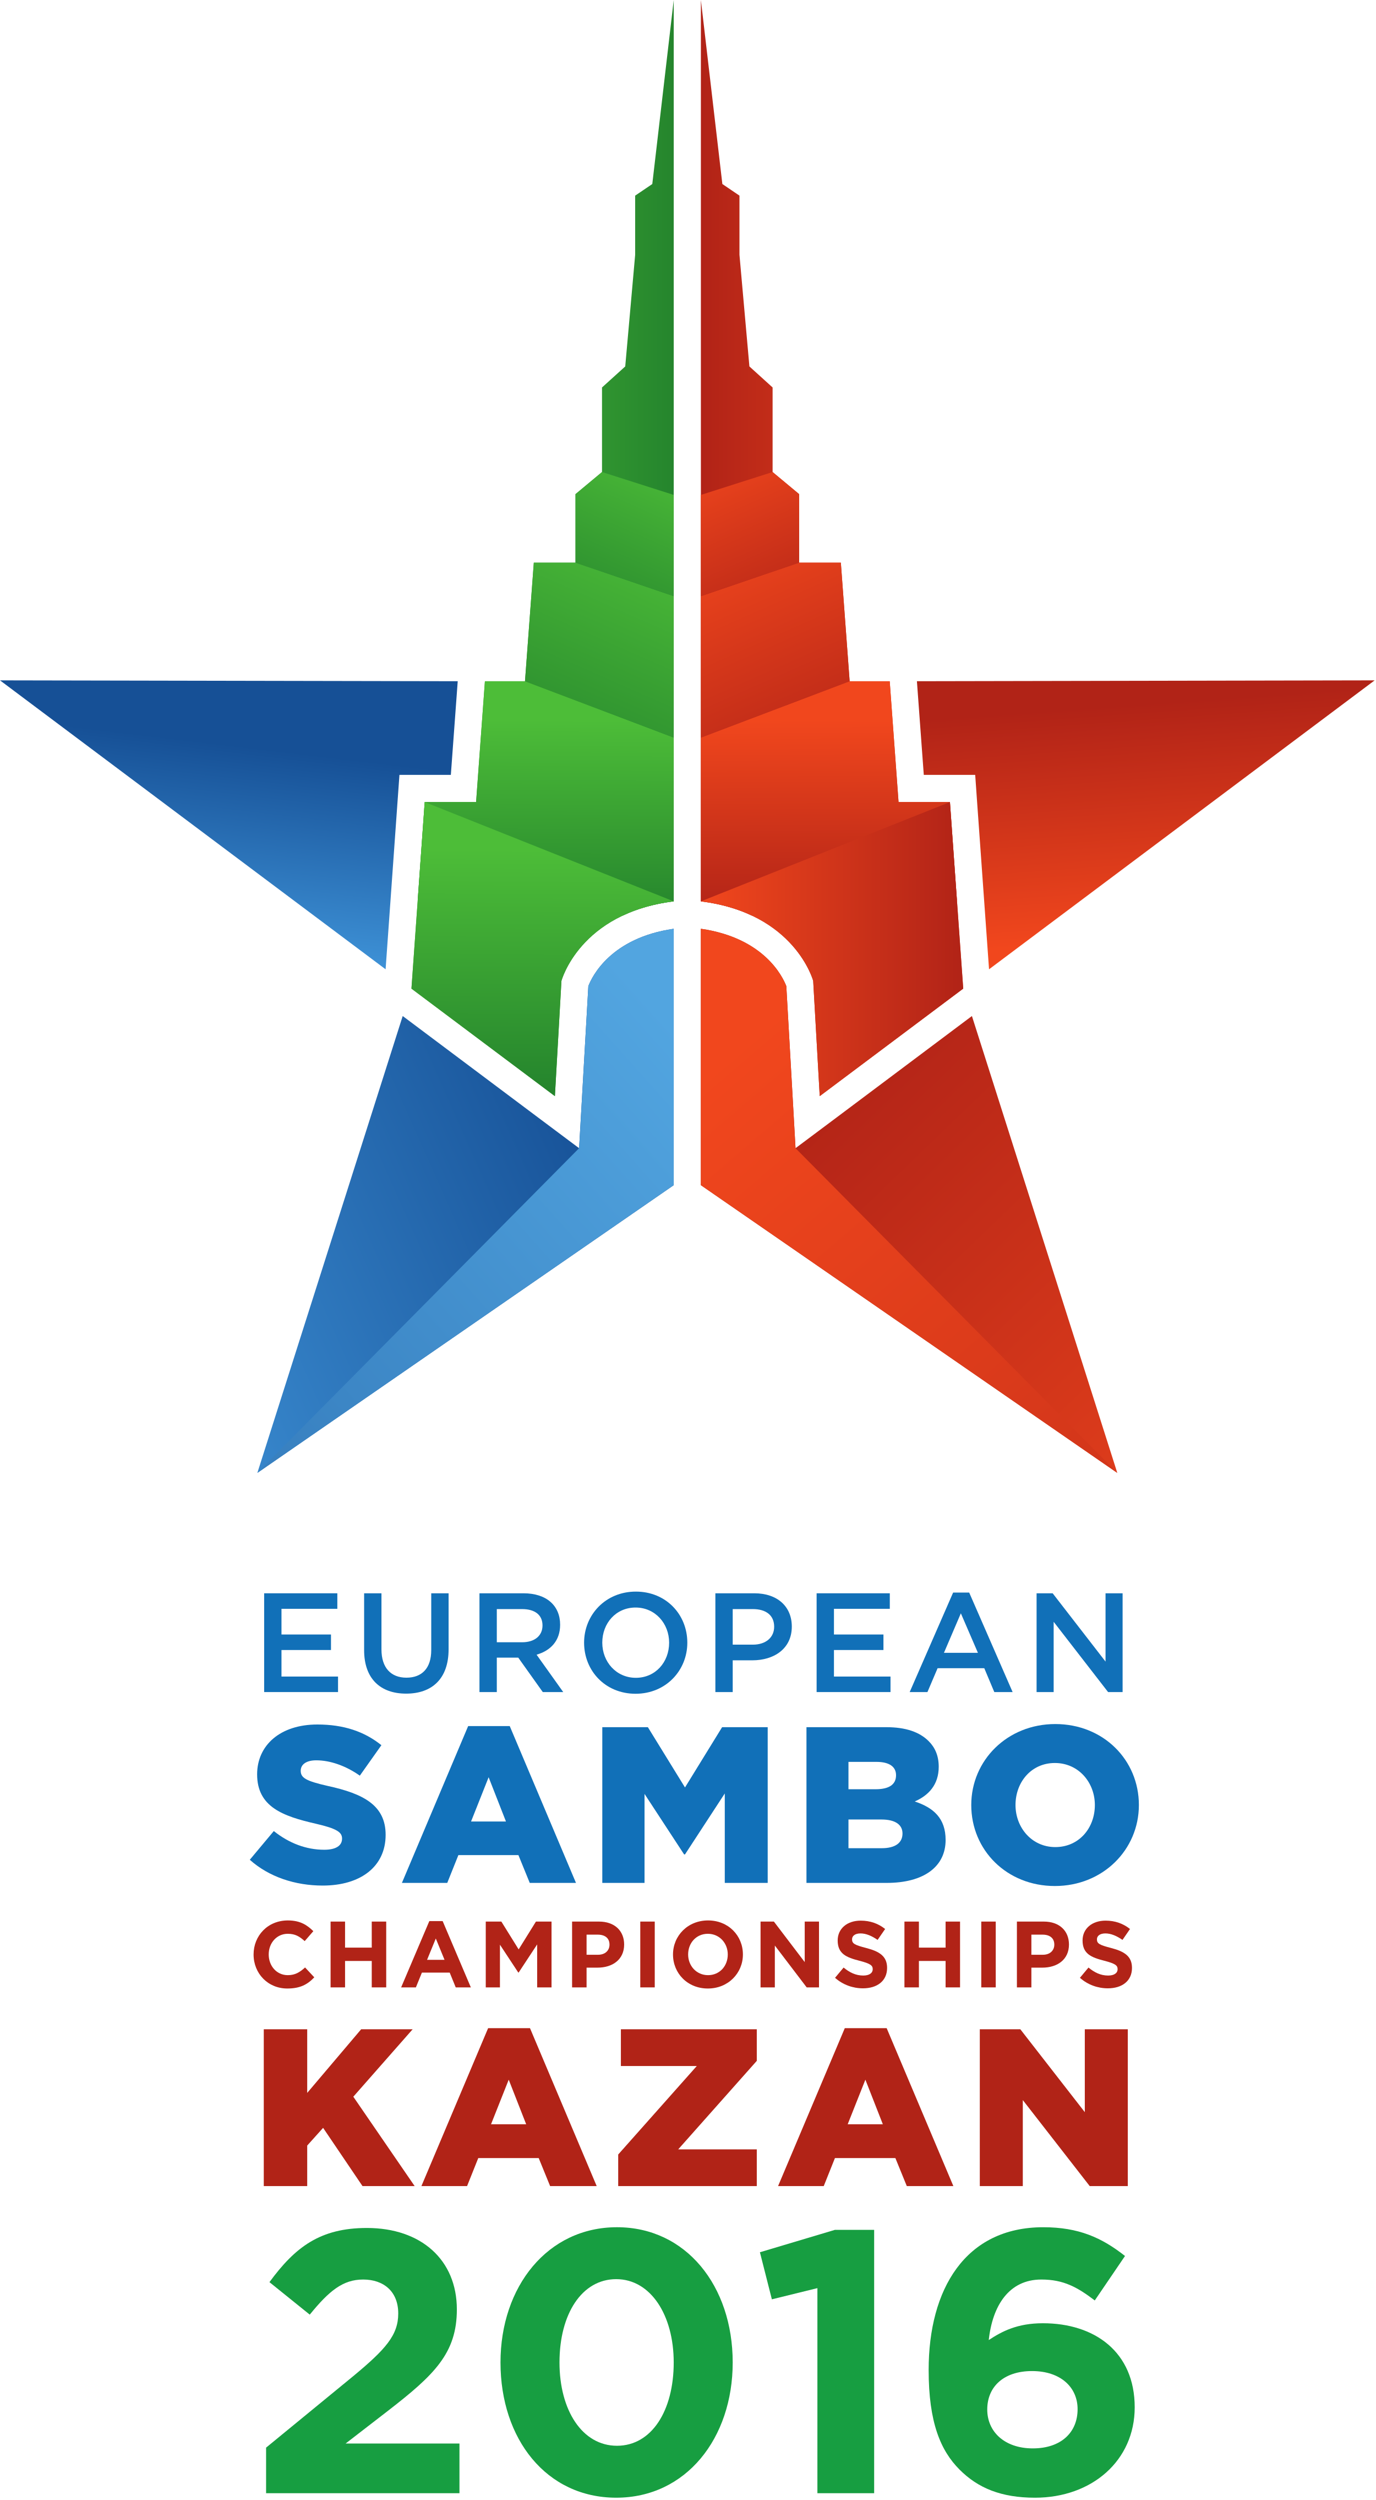 <?xml version="1.0" encoding="UTF-8"?> <svg xmlns="http://www.w3.org/2000/svg" width="168" height="305" viewBox="0 0 168 305" fill="none"> <path d="M85.573 109.973C97.071 111.401 99.285 119.68 99.285 119.68L100.083 133.738L117.603 120.621L115.981 97.857H109.707L108.628 83.12H103.736L102.661 68.653H97.568V60.289L94.329 57.593V47.273L91.497 44.709L90.283 31.085V23.869L88.195 22.453L85.573 -0V109.973Z" fill="url(#paint0_linear)"></path> <path d="M111.949 83.115L112.788 94.542H115.981H119.065L119.281 97.623L120.755 118.261L167.836 83.009L111.949 83.115Z" fill="url(#paint1_linear)"></path> <path d="M85.573 113.318V144.601L136.416 179.709L118.665 123.964L102.073 136.393L97.128 140.089L96.779 133.925L96.003 120.312C95.543 119.12 93.255 114.425 85.575 113.318H85.573Z" fill="url(#paint2_linear)"></path> <path d="M79.64 22.453L77.549 23.869V31.085L76.336 44.709L73.501 47.273V57.593L70.264 60.289V68.653H65.175L64.097 83.12H59.204L58.127 97.857H51.853L50.235 120.621L67.749 133.738L68.548 119.68C68.548 119.68 70.759 111.401 82.257 109.973V-0L79.64 22.453Z" fill="url(#paint3_linear)"></path> <path d="M47.079 118.261L48.549 97.623L48.769 94.542H51.853H55.045L55.885 83.115L0 83.009L47.079 118.261Z" fill="url(#paint4_linear)"></path> <path d="M71.832 120.312L71.057 133.925L70.703 140.089L65.761 136.393L49.167 123.964L31.42 179.709L82.257 144.601V113.32V113.318C74.579 114.425 72.289 119.12 71.832 120.312" fill="url(#paint5_linear)"></path> <path d="M71.832 120.312L71.057 133.925L70.703 140.089L31.42 179.709L82.257 144.601V113.32L82.256 113.318C74.579 114.426 72.289 119.12 71.832 120.312" fill="url(#paint6_linear)"></path> <path d="M85.573 113.318V144.601L136.416 179.709L97.128 140.089L96.779 133.925L96.003 120.312C95.543 119.12 93.255 114.425 85.575 113.318H85.573Z" fill="url(#paint7_linear)"></path> <path d="M59.204 83.119L58.127 97.857H51.853L51 109.837L64.097 112.166L76.031 111.711C77.717 110.911 79.769 110.283 82.257 109.973V89.991L64.097 83.119H59.204Z" fill="url(#paint8_linear)"></path> <path d="M103.736 83.119L85.573 89.991V109.973C88.063 110.283 90.115 110.911 91.805 111.711L103.736 112.166L116.832 109.837L115.981 97.857H109.707L108.628 83.119H103.736Z" fill="url(#paint9_linear)"></path> <path d="M50.235 120.621L67.749 133.738L68.548 119.68C68.548 119.68 70.759 111.401 82.257 109.973L51.853 97.857L50.235 120.621Z" fill="url(#paint10_linear)"></path> <path d="M85.573 109.973C97.071 111.401 99.285 119.68 99.285 119.68L100.083 133.738L117.603 120.621L115.981 97.857L85.573 109.973Z" fill="url(#paint11_linear)"></path> <path d="M65.174 68.653L64.097 83.12L82.257 89.99V72.737L70.264 68.653H65.174Z" fill="url(#paint12_linear)"></path> <path d="M97.568 68.653L85.573 72.737V89.989L85.575 89.99L103.736 83.12L102.661 68.653H97.568Z" fill="url(#paint13_linear)"></path> <path d="M70.264 60.289V68.653L82.257 72.735V60.385L73.501 57.593L70.264 60.289Z" fill="url(#paint14_linear)"></path> <path d="M85.573 60.385V72.735H85.575L97.568 68.653V60.289L94.329 57.593L85.573 60.385Z" fill="url(#paint15_linear)"></path> <path d="M32.205 247.588H37.508V255.352L44.094 247.588H50.382L43.138 255.816L50.628 266.723H44.26L39.449 259.616L37.508 261.776V266.723H32.205V247.588Z" fill="#B12317"></path> <path d="M64.243 259.179L62.111 253.739L59.951 259.179H64.243ZM59.596 247.452H64.708L72.853 266.723H67.167L65.772 263.305H58.392L57.026 266.723H51.45L59.596 247.452Z" fill="#B12317"></path> <path d="M75.478 262.868L85.073 252.071H75.806V247.588H92.398V251.443L82.805 262.239H92.398V266.723H75.478V262.868Z" fill="#B12317"></path> <path d="M107.789 259.179L105.657 253.739L103.497 259.179H107.789ZM103.143 247.452H108.255L116.4 266.723H110.715L109.32 263.305H101.939L100.572 266.723H94.996L103.143 247.452Z" fill="#B12317"></path> <path d="M119.627 247.588H124.575L132.447 257.701V247.588H137.695V266.723H133.049L124.877 256.227V266.723H119.627V247.588Z" fill="#B12317"></path> <path d="M32.487 298.632L43.107 289.927C47.072 286.645 48.623 284.912 48.623 282.269C48.623 279.58 46.844 278.121 44.337 278.121C41.876 278.121 40.19 279.489 37.82 282.405L32.898 278.44C36.043 274.156 39.096 271.831 44.794 271.831C51.403 271.831 55.779 275.705 55.779 281.768C55.779 287.101 53.043 289.744 47.392 294.12L42.196 298.131H56.097V304.193H32.487V298.632Z" fill="#179E41"></path> <path d="M82.256 288.24C82.256 282.451 79.43 278.075 75.236 278.075C71.043 278.075 68.31 282.315 68.31 288.24C68.31 294.075 71.088 298.404 75.328 298.404C79.566 298.404 82.256 294.12 82.256 288.24ZM61.107 288.24C61.107 278.988 66.85 271.74 75.328 271.74C83.759 271.74 89.458 278.896 89.458 288.24C89.458 297.492 83.759 304.74 75.236 304.74C66.712 304.74 61.107 297.584 61.107 288.24Z" fill="#179E41"></path> <path d="M99.8 279.17L94.24 280.537L92.781 274.794L101.941 272.06H106.728V304.194H99.8V279.17Z" fill="#179E41"></path> <path d="M131.567 293.939C131.567 291.249 129.471 289.289 126.007 289.289C122.541 289.289 120.536 291.203 120.536 293.984C120.536 296.673 122.633 298.724 126.097 298.724C129.561 298.724 131.567 296.764 131.567 293.939ZM117.164 301.321C114.84 298.997 113.381 295.577 113.381 289.153C113.381 279.307 117.847 271.741 127.373 271.741C131.704 271.741 134.529 273.019 137.356 275.249L133.664 280.675C131.567 279.079 129.88 278.121 127.145 278.121C123.18 278.121 121.175 281.312 120.719 285.507C122.315 284.457 124.183 283.455 127.328 283.455C133.664 283.455 138.54 286.965 138.54 293.711C138.54 300.228 133.299 304.741 126.371 304.741C122.223 304.741 119.397 303.556 117.164 301.321" fill="#179E41"></path> <path d="M32.251 194.394H41.186V196.288H34.367V199.422H40.411V201.316H34.367V204.553H41.272V206.446H32.251V194.394Z" fill="#1170B8"></path> <path d="M44.457 201.333V194.394H46.574V201.246C46.574 203.483 47.729 204.691 49.622 204.691C51.499 204.691 52.651 203.554 52.651 201.333V194.394H54.77V201.229C54.77 204.829 52.738 206.637 49.587 206.637C46.454 206.637 44.457 204.829 44.457 201.333Z" fill="#1170B8"></path> <path d="M63.756 200.369C65.272 200.369 66.236 199.577 66.236 198.32C66.236 197.029 65.306 196.322 63.74 196.322H60.657V200.369H63.756ZM58.54 194.394H63.912C66.736 194.394 68.388 195.909 68.388 198.233C68.388 200.213 67.2 201.401 65.512 201.884L68.766 206.446H66.269L63.274 202.245H60.657V206.446H58.54V194.394Z" fill="#1170B8"></path> <path d="M81.696 200.42C81.696 198.079 79.992 196.132 77.598 196.132C75.205 196.132 73.534 198.044 73.534 200.42C73.534 202.761 75.24 204.707 77.632 204.707C80.026 204.707 81.696 202.796 81.696 200.42ZM71.313 200.42C71.313 197.028 73.932 194.188 77.632 194.188C81.334 194.188 83.917 196.993 83.917 200.42C83.917 203.811 81.3 206.653 77.598 206.653C73.896 206.653 71.313 203.845 71.313 200.42Z" fill="#1170B8"></path> <path d="M91.922 200.661C93.523 200.661 94.52 199.766 94.52 198.474C94.52 197.064 93.506 196.322 91.922 196.322H89.459V200.661H91.922ZM87.342 194.394H92.094C94.899 194.394 96.674 195.994 96.674 198.457C96.674 201.161 94.504 202.573 91.853 202.573H89.459V206.446H87.342V194.394Z" fill="#1170B8"></path> <path d="M99.703 194.394H108.639V196.288H101.82V199.422H107.863V201.316H101.82V204.553H108.724V206.446H99.703V194.394Z" fill="#1170B8"></path> <path d="M119.398 201.66L117.314 196.838L115.249 201.66H119.398ZM116.369 194.308H118.332L123.634 206.446H121.397L120.174 203.537H114.474L113.234 206.446H111.066L116.369 194.308Z" fill="#1170B8"></path> <path d="M126.56 194.394H128.522L134.978 202.728V194.394H137.062V206.446H135.289L128.644 197.872V206.446H126.56V194.394Z" fill="#1170B8"></path> <path d="M30.96 238.462C30.96 236.181 32.68 234.309 35.148 234.309C36.661 234.309 37.509 234.883 38.256 235.618L37.2 236.833C36.581 236.271 36.053 235.939 35.135 235.939C33.781 235.939 32.807 237.063 32.807 238.462C32.807 239.838 33.759 240.986 35.135 240.986C36.053 240.986 36.616 240.619 37.247 240.046L38.371 241.25C37.544 242.133 36.627 242.615 35.079 242.615C32.715 242.615 30.96 240.791 30.96 238.462Z" fill="#B12317"></path> <path d="M40.362 234.448H42.129V237.626H45.388V234.448H47.154V242.478H45.388V239.254H42.129V242.478H40.362V234.448Z" fill="#B12317"></path> <path d="M54.275 239.117L53.209 236.513L52.142 239.117H54.275ZM52.417 234.391H54.046L57.487 242.479H55.641L54.906 240.676H51.511L50.777 242.479H48.975L52.417 234.391Z" fill="#B12317"></path> <path d="M59.308 234.448H61.212L63.324 237.844L65.434 234.448H67.338V242.478H65.584V237.235L63.324 240.666H63.278L61.04 237.27V242.478H59.308V234.448Z" fill="#B12317"></path> <path d="M73.015 238.497C73.899 238.497 74.415 237.969 74.415 237.259C74.415 236.468 73.864 236.043 72.98 236.043H71.616V238.497H73.015ZM69.848 234.448H73.129C75.046 234.448 76.204 235.583 76.204 237.247C76.204 239.105 74.759 240.069 72.957 240.069H71.616V242.479H69.848V234.448Z" fill="#B12317"></path> <path d="M78.173 234.448H79.94V242.478H78.173V234.448Z" fill="#B12317"></path> <path d="M88.856 238.462C88.856 237.086 87.848 235.939 86.425 235.939C85.002 235.939 84.016 237.063 84.016 238.462C84.016 239.838 85.025 240.986 86.448 240.986C87.871 240.986 88.856 239.862 88.856 238.462ZM82.169 238.462C82.169 236.181 83.969 234.309 86.448 234.309C88.925 234.309 90.704 236.157 90.704 238.462C90.704 240.745 88.903 242.615 86.425 242.615C83.947 242.615 82.169 240.767 82.169 238.462Z" fill="#B12317"></path> <path d="M92.858 234.448H94.487L98.25 239.392V234.448H99.994V242.478H98.491L94.602 237.372V242.478H92.858V234.448Z" fill="#B12317"></path> <path d="M101.953 241.308L102.997 240.057C103.72 240.654 104.477 241.033 105.396 241.033C106.117 241.033 106.553 240.746 106.553 240.252C106.553 239.805 106.278 239.576 104.936 239.23C103.318 238.818 102.274 238.372 102.274 236.753C102.274 235.297 103.444 234.333 105.085 234.333C106.256 234.333 107.253 234.7 108.068 235.354L107.149 236.685C106.438 236.192 105.738 235.893 105.062 235.893C104.385 235.893 104.029 236.202 104.029 236.616C104.029 237.144 104.373 237.314 105.761 237.672C107.39 238.096 108.308 238.681 108.308 240.104C108.308 241.697 107.092 242.592 105.36 242.592C104.144 242.592 102.916 242.168 101.953 241.308Z" fill="#B12317"></path> <path d="M110.426 234.448H112.192V237.626H115.451V234.448H117.216V242.478H115.451V239.254H112.192V242.478H110.426V234.448Z" fill="#B12317"></path> <path d="M119.807 234.448H121.573V242.478H119.807V234.448Z" fill="#B12317"></path> <path d="M127.324 238.497C128.208 238.497 128.724 237.969 128.724 237.259C128.724 236.468 128.173 236.043 127.289 236.043H125.925V238.497H127.324ZM124.157 234.448H127.439C129.353 234.448 130.513 235.583 130.513 237.247C130.513 239.105 129.068 240.069 127.267 240.069H125.925V242.479H124.157V234.448Z" fill="#B12317"></path> <path d="M131.852 241.308L132.896 240.057C133.619 240.654 134.375 241.033 135.293 241.033C136.016 241.033 136.452 240.746 136.452 240.252C136.452 239.805 136.177 239.576 134.835 239.23C133.216 238.818 132.173 238.372 132.173 236.753C132.173 235.297 133.344 234.333 134.983 234.333C136.153 234.333 137.152 234.7 137.965 235.354L137.048 236.685C136.337 236.192 135.637 235.893 134.961 235.893C134.283 235.893 133.928 236.202 133.928 236.616C133.928 237.144 134.272 237.314 135.661 237.672C137.289 238.096 138.207 238.681 138.207 240.104C138.207 241.697 136.991 242.592 135.259 242.592C134.043 242.592 132.815 242.168 131.852 241.308Z" fill="#B12317"></path> <path d="M30.498 226.907L33.429 223.404C35.303 224.897 37.392 225.685 39.59 225.685C41.002 225.685 41.763 225.196 41.763 224.327C41.763 223.54 41.139 223.107 38.559 222.509C34.516 221.585 31.393 220.447 31.393 216.483C31.393 212.955 34.191 210.403 38.749 210.403C41.98 210.403 44.504 211.271 46.566 212.928L43.933 216.645C42.197 215.424 40.296 214.773 38.613 214.773C37.339 214.773 36.715 215.316 36.715 216.049C36.715 216.917 37.365 217.297 39.998 217.895C44.368 218.845 47.083 220.257 47.083 223.867C47.083 227.748 44.016 230.055 39.401 230.055C36.035 230.055 32.832 228.996 30.498 226.907Z" fill="#1170B8"></path> <path d="M61.774 222.239L59.658 216.837L57.513 222.239H61.774ZM57.159 210.595H62.235L70.323 229.729H64.678L63.294 226.337H55.966L54.607 229.729H49.071L57.159 210.595Z" fill="#1170B8"></path> <path d="M73.536 210.729H79.1L83.633 218.085L88.165 210.729H93.73V229.729H88.49V218.818L83.633 226.255H83.525L78.693 218.873V229.729H73.536V210.729Z" fill="#1170B8"></path> <path d="M107.664 225.496C109.265 225.496 110.189 224.872 110.189 223.704C110.189 222.672 109.375 221.994 107.611 221.994H103.592V225.496H107.664ZM106.904 218.302C108.505 218.302 109.401 217.76 109.401 216.593C109.401 215.56 108.587 214.964 107.012 214.964H103.592V218.302H106.904ZM98.464 210.73H108.207C110.596 210.73 112.279 211.326 113.391 212.44C114.151 213.2 114.612 214.204 114.612 215.56C114.612 217.76 113.364 219.062 111.681 219.794C113.989 220.556 115.453 221.857 115.453 224.492C115.453 227.748 112.795 229.73 108.261 229.73H98.464V210.73Z" fill="#1170B8"></path> <path d="M133.675 220.229C133.675 217.488 131.695 215.1 128.79 215.1C125.912 215.1 123.986 217.433 123.986 220.229C123.986 222.972 125.967 225.36 128.844 225.36C131.75 225.36 133.675 223.025 133.675 220.229ZM118.584 220.229C118.584 214.773 122.982 210.348 128.844 210.348C134.707 210.348 139.05 214.72 139.05 220.229C139.05 225.685 134.652 230.11 128.79 230.11C122.927 230.11 118.584 225.74 118.584 220.229Z" fill="#1170B8"></path> <defs> <linearGradient id="paint0_linear" x1="117.594" y1="66.912" x2="85.558" y2="66.912" gradientUnits="userSpaceOnUse"> <stop stop-color="#F1471D"></stop> <stop offset="1" stop-color="#B12317"></stop> </linearGradient> <linearGradient id="paint1_linear" x1="140.928" y1="114.453" x2="138.859" y2="85.904" gradientUnits="userSpaceOnUse"> <stop stop-color="#F1471D"></stop> <stop offset="1" stop-color="#B12317"></stop> </linearGradient> <linearGradient id="paint2_linear" x1="159.303" y1="196.584" x2="97.697" y2="132.587" gradientUnits="userSpaceOnUse"> <stop stop-color="#F1471D"></stop> <stop offset="1" stop-color="#B12317"></stop> </linearGradient> <linearGradient id="paint3_linear" x1="50.219" y1="66.954" x2="82.25" y2="66.954" gradientUnits="userSpaceOnUse"> <stop stop-color="#4DBD38"></stop> <stop offset="1" stop-color="#25852D"></stop> </linearGradient> <linearGradient id="paint4_linear" x1="26.178" y1="115.245" x2="29.076" y2="90.957" gradientUnits="userSpaceOnUse"> <stop stop-color="#3D90D5"></stop> <stop offset="1" stop-color="#165096"></stop> </linearGradient> <linearGradient id="paint5_linear" x1="13.011" y1="166.037" x2="74.645" y2="138.624" gradientUnits="userSpaceOnUse"> <stop stop-color="#3D90D5"></stop> <stop offset="1" stop-color="#165096"></stop> </linearGradient> <linearGradient id="paint6_linear" x1="81.365" y1="124.204" x2="-42.262" y2="234.584" gradientUnits="userSpaceOnUse"> <stop stop-color="#52A5E0"></stop> <stop offset="1" stop-color="#165096"></stop> </linearGradient> <linearGradient id="paint7_linear" x1="92.469" y1="125.412" x2="186.714" y2="235.303" gradientUnits="userSpaceOnUse"> <stop stop-color="#F1471D"></stop> <stop offset="1" stop-color="#B12317"></stop> </linearGradient> <linearGradient id="paint8_linear" x1="66.719" y1="87.766" x2="66.57" y2="111.512" gradientUnits="userSpaceOnUse"> <stop stop-color="#4DBD38"></stop> <stop offset="1" stop-color="#25852D"></stop> </linearGradient> <linearGradient id="paint9_linear" x1="101.136" y1="87.766" x2="101.286" y2="111.522" gradientUnits="userSpaceOnUse"> <stop stop-color="#F1471D"></stop> <stop offset="1" stop-color="#B12317"></stop> </linearGradient> <linearGradient id="paint10_linear" x1="66.344" y1="103.62" x2="66.16" y2="132.883" gradientUnits="userSpaceOnUse"> <stop stop-color="#4DBD38"></stop> <stop offset="1" stop-color="#25852D"></stop> </linearGradient> <linearGradient id="paint11_linear" x1="85.594" y1="115.787" x2="117.63" y2="115.787" gradientUnits="userSpaceOnUse"> <stop stop-color="#F1471D"></stop> <stop offset="1" stop-color="#B12317"></stop> </linearGradient> <linearGradient id="paint12_linear" x1="79.552" y1="64.912" x2="66.22" y2="95.07" gradientUnits="userSpaceOnUse"> <stop stop-color="#4DBD38"></stop> <stop offset="1" stop-color="#25852D"></stop> </linearGradient> <linearGradient id="paint13_linear" x1="88.219" y1="64.912" x2="101.552" y2="95.072" gradientUnits="userSpaceOnUse"> <stop stop-color="#F1471D"></stop> <stop offset="1" stop-color="#B12317"></stop> </linearGradient> <linearGradient id="paint14_linear" x1="80.803" y1="54.87" x2="70.966" y2="77.122" gradientUnits="userSpaceOnUse"> <stop stop-color="#4DBD38"></stop> <stop offset="1" stop-color="#25852D"></stop> </linearGradient> <linearGradient id="paint15_linear" x1="87.053" y1="54.87" x2="96.891" y2="77.124" gradientUnits="userSpaceOnUse"> <stop stop-color="#F1471D"></stop> <stop offset="1" stop-color="#B12317"></stop> </linearGradient> </defs> </svg> 
